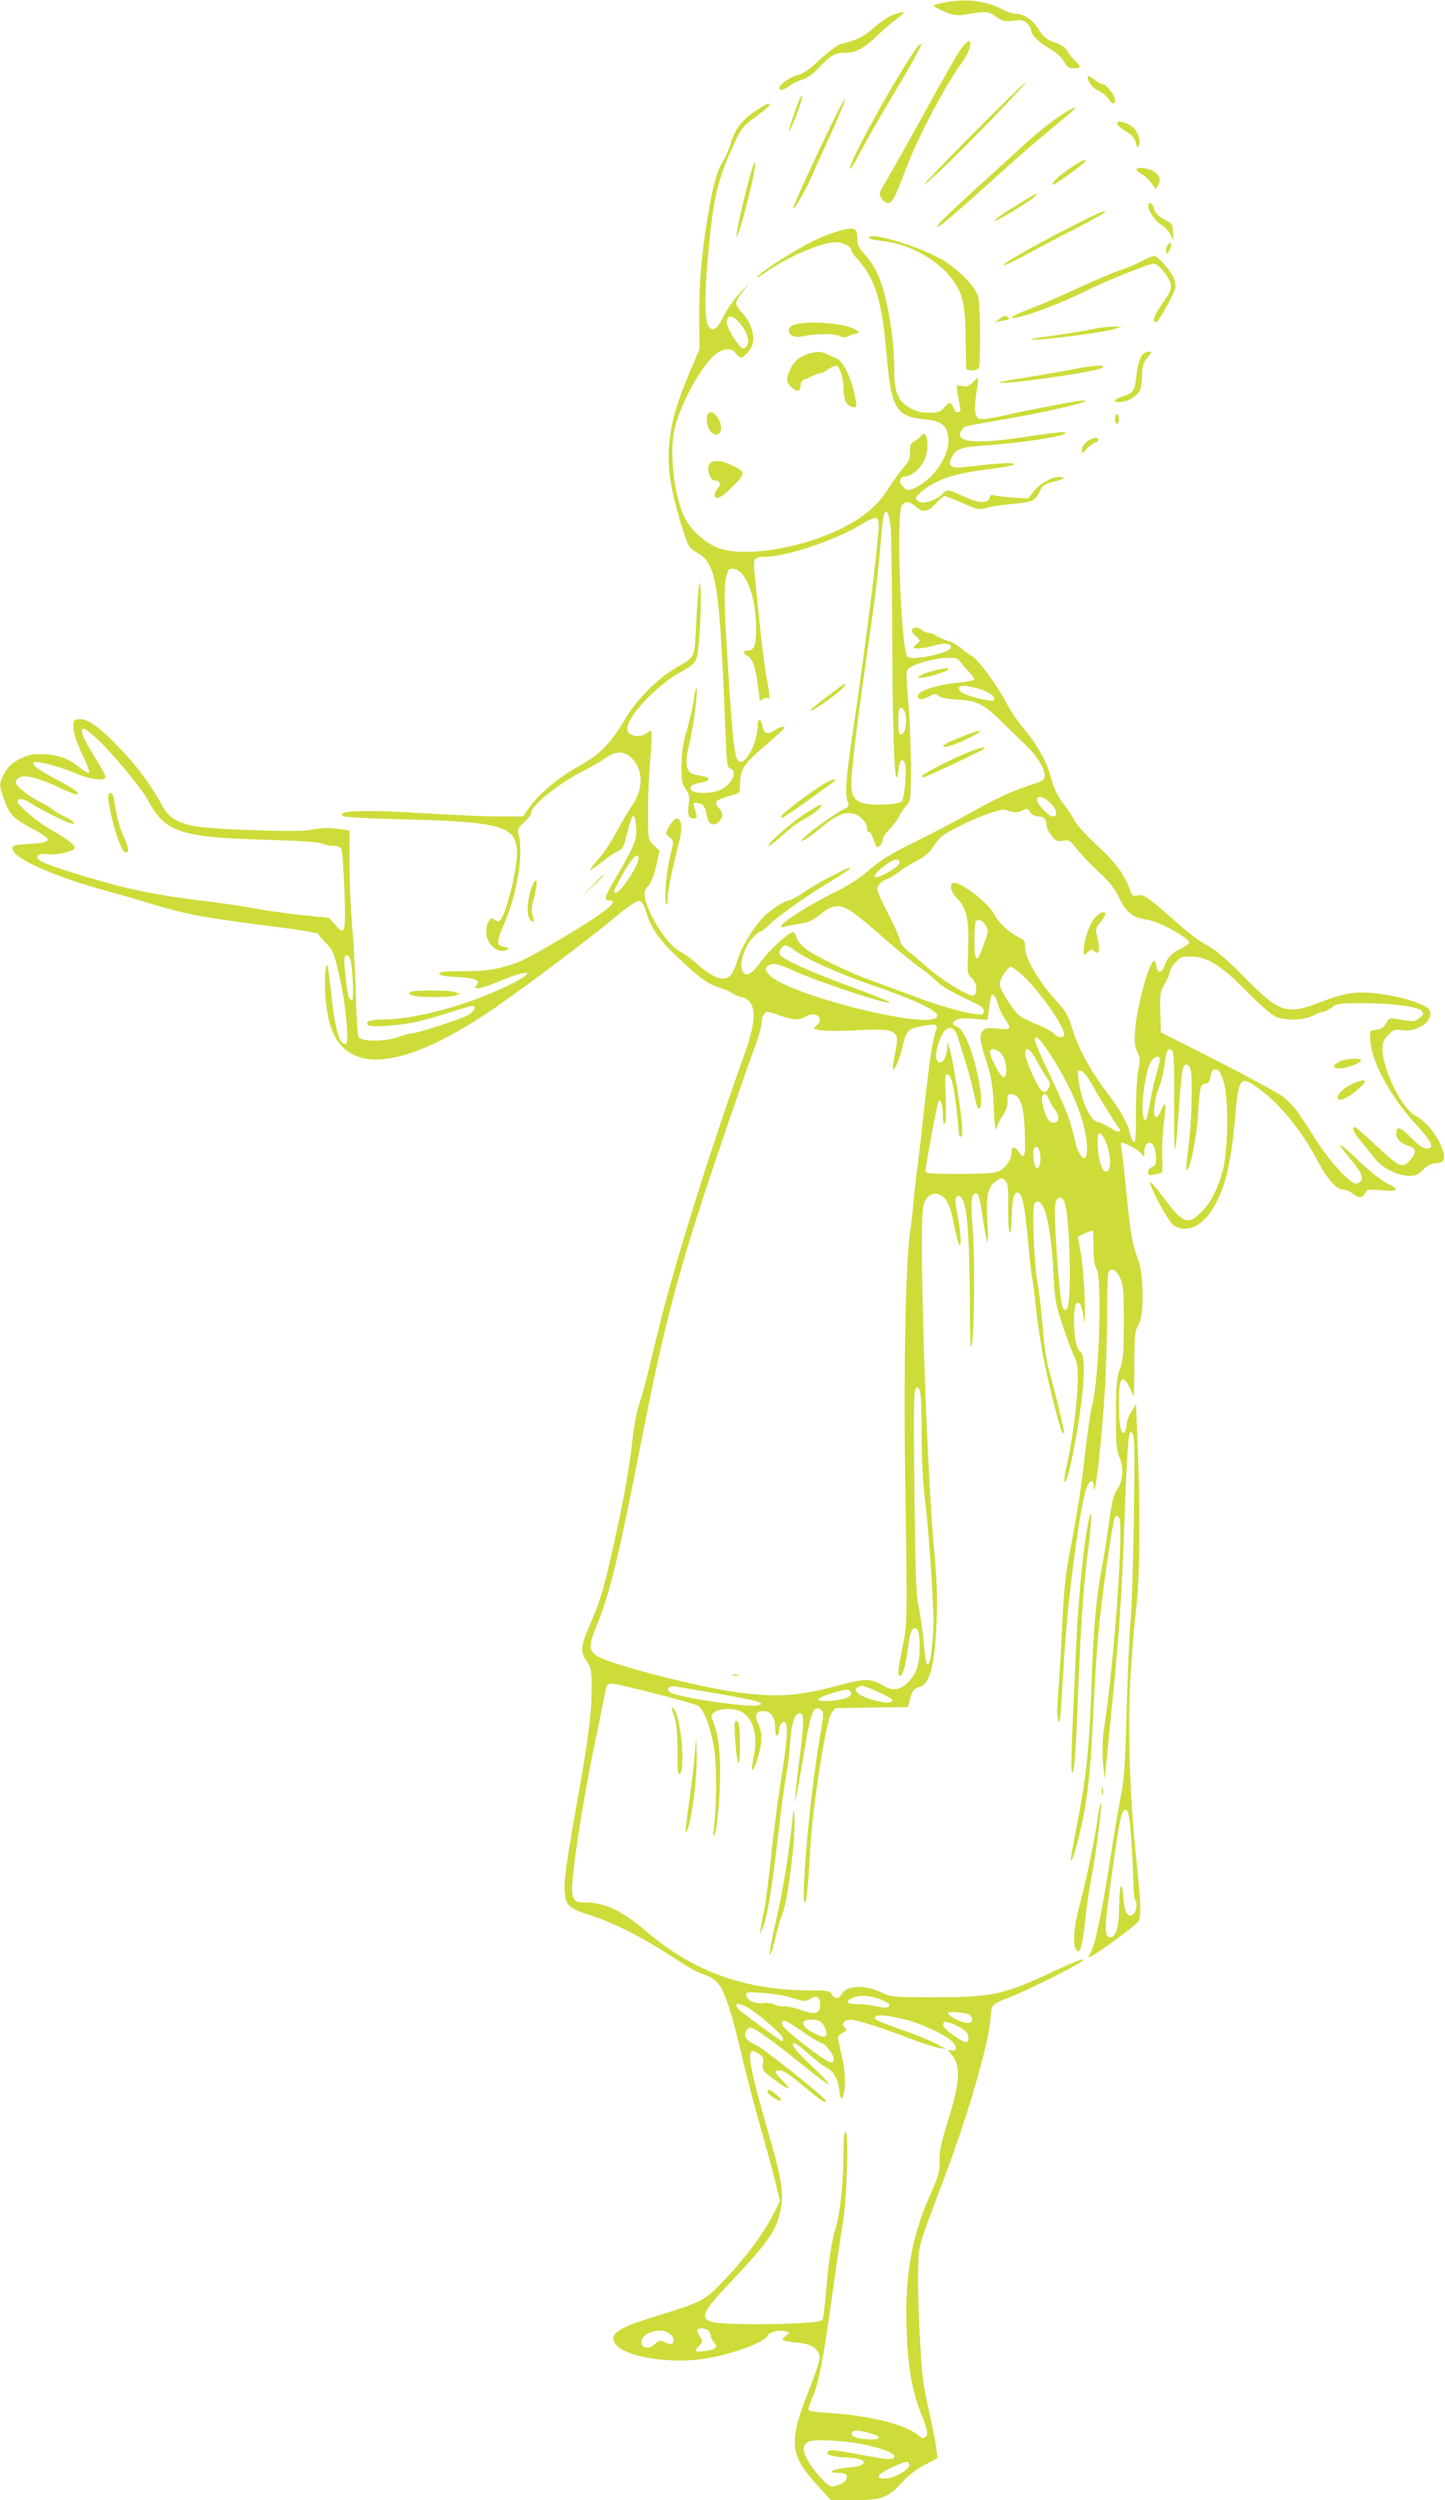 <?xml version="1.0" standalone="no"?>
<!DOCTYPE svg PUBLIC "-//W3C//DTD SVG 20010904//EN"
 "http://www.w3.org/TR/2001/REC-SVG-20010904/DTD/svg10.dtd">
<svg version="1.0" xmlns="http://www.w3.org/2000/svg"
 width="740pt" height="1280pt" viewBox="0 0 740 1280"
 preserveAspectRatio="xMidYMid meet">
<g transform="translate(0,1280) scale(0.1,-0.1)"
fill="#cddc39" stroke="none">
<path d="M4833 12787 c-29 -6 -53 -13 -53 -16 0 -3 25 -17 55 -30 43 -18 65
-22 98 -17 125 20 125 20 167 -9 35 -24 46 -27 90 -21 42 6 53 3 70 -14 11
-11 20 -26 20 -34 0 -24 39 -63 94 -94 32 -18 62 -45 74 -66 17 -29 27 -36 52
-36 37 0 38 9 4 41 -14 13 -32 35 -39 49 -8 16 -31 31 -64 43 -43 15 -57 26
-82 67 -30 49 -77 80 -121 80 -13 0 -41 9 -63 21 -85 46 -188 58 -302 36z"/>
<path d="M4572 12723 c-23 -8 -67 -37 -96 -64 -50 -46 -93 -67 -169 -84 -16
-3 -63 -39 -107 -79 -56 -52 -88 -75 -114 -80 -35 -7 -96 -49 -96 -67 0 -16
26 -10 54 12 14 11 43 25 64 31 24 6 54 28 87 63 60 63 81 75 135 75 53 0 91
20 160 85 30 29 77 69 103 89 52 39 47 43 -21 19z"/>
<path d="M4917 12544 c-17 -25 -96 -163 -175 -307 -79 -144 -166 -299 -193
-345 -49 -80 -50 -84 -34 -108 8 -13 24 -24 33 -24 21 0 38 32 91 175 63 166
206 436 291 550 32 43 51 105 31 105 -6 0 -26 -21 -44 -46z"/>
<path d="M4693 12554 c-107 -152 -349 -591 -340 -617 2 -7 23 26 47 73 23 47
105 190 182 318 77 128 138 238 136 244 -2 6 -13 -2 -25 -18z"/>
<path d="M5570 12406 c0 -25 26 -58 54 -70 19 -8 42 -26 51 -40 20 -31 35 -34
35 -7 0 23 -46 81 -65 81 -7 0 -24 9 -38 20 -24 19 -37 25 -37 16z"/>
<path d="M5029 12162 c-284 -285 -376 -386 -222 -243 120 111 460 462 446 460
-4 0 -105 -98 -224 -217z"/>
<path d="M4078 12250 c-52 -144 -50 -167 2 -36 17 43 29 86 28 95 -2 9 -16
-18 -30 -59z"/>
<path d="M4251 12149 c-123 -256 -193 -411 -188 -416 6 -5 69 105 93 162 9 22
52 118 96 213 43 96 78 178 76 184 -2 6 -37 -59 -77 -143z"/>
<path d="M3875 12236 c-72 -47 -112 -97 -131 -164 -9 -31 -26 -73 -38 -92 -34
-53 -53 -120 -80 -280 -34 -199 -47 -357 -45 -536 l1 -151 -50 -119 c-65 -156
-89 -235 -102 -341 -17 -134 1 -257 68 -468 27 -85 31 -91 73 -115 99 -57 114
-152 145 -937 6 -147 8 -163 25 -168 41 -13 4 -86 -57 -111 -43 -18 -128 -18
-143 0 -15 18 2 31 52 40 42 8 49 23 12 31 -14 3 -36 7 -49 10 -42 9 -51 58
-27 152 21 83 47 280 38 289 -3 3 -8 -16 -12 -43 -6 -50 -22 -118 -49 -213 -9
-31 -16 -92 -16 -143 0 -74 3 -92 21 -117 18 -23 21 -37 16 -74 -8 -56 -1 -76
25 -76 15 0 19 5 15 18 -21 66 -22 64 8 60 29 -3 34 -12 49 -80 7 -33 41 -38
62 -10 19 24 17 42 -6 67 -26 28 -16 39 53 59 56 16 57 17 57 54 0 82 15 107
120 197 54 47 102 90 105 95 10 17 -18 11 -49 -9 -37 -25 -54 -18 -62 25 -7
37 -24 37 -24 -1 0 -79 -51 -185 -89 -185 -26 0 -35 61 -57 394 -26 394 -29
504 -13 559 9 33 14 38 36 35 62 -7 113 -138 115 -295 1 -97 -8 -123 -43 -123
-23 0 -25 -18 -4 -27 25 -9 43 -53 54 -137 6 -42 11 -82 11 -88 0 -7 5 -6 15
2 8 6 19 9 25 5 14 -8 13 14 -5 109 -8 45 -24 169 -35 276 -11 107 -23 224
-26 258 -8 74 -2 82 61 82 101 0 353 85 478 160 85 51 97 51 97 0 0 -80 -75
-677 -136 -1080 -33 -221 -38 -302 -20 -342 6 -13 -1 -21 -32 -36 -43 -21
-181 -122 -203 -149 -23 -27 44 14 104 66 65 55 110 75 153 66 36 -6 74 -46
74 -76 0 -11 5 -19 10 -19 9 0 15 -12 35 -69 7 -19 35 5 35 30 0 10 15 34 34
52 19 19 42 50 51 68 10 19 27 45 39 57 20 23 21 33 21 210 -1 103 -7 251 -14
329 -11 115 -11 146 -1 158 18 22 135 56 199 57 47 1 57 -2 70 -22 9 -12 28
-35 44 -50 15 -16 27 -32 27 -38 0 -5 -33 -12 -72 -16 -123 -11 -218 -42 -218
-71 0 -19 23 -19 61 1 27 14 33 14 47 1 11 -9 47 -16 97 -19 102 -6 131 -21
228 -116 42 -42 100 -98 127 -124 53 -51 90 -113 90 -151 0 -20 -10 -26 -72
-46 -99 -32 -175 -67 -320 -149 -68 -38 -193 -103 -278 -145 -120 -59 -172
-91 -230 -142 -52 -45 -107 -80 -177 -114 -115 -55 -273 -155 -273 -172 0 -7
7 -8 18 -4 9 4 40 10 67 14 57 8 74 16 129 60 28 22 49 31 76 31 44 0 78 -24
261 -184 63 -54 134 -112 159 -129 25 -17 62 -47 82 -67 32 -32 70 -53 218
-124 28 -13 38 -41 18 -48 -26 -10 -187 31 -333 86 -82 31 -188 70 -235 87
-126 46 -300 131 -342 168 -20 17 -38 42 -40 53 -2 12 -8 23 -14 25 -19 6
-118 -84 -169 -152 -51 -70 -79 -82 -95 -40 -13 34 13 117 51 160 17 19 36 35
41 35 6 0 27 16 47 36 51 48 191 147 317 223 58 35 103 66 100 68 -3 3 -22 -4
-43 -15 -21 -11 -57 -30 -80 -41 -23 -11 -72 -40 -110 -65 -37 -25 -75 -46
-83 -46 -22 0 -99 -51 -131 -86 -56 -60 -110 -150 -130 -213 -11 -36 -27 -73
-36 -83 -33 -36 -89 -18 -173 57 -28 25 -68 54 -90 65 -62 32 -163 189 -177
276 -5 27 -1 40 17 59 14 14 29 54 40 101 l18 78 -29 27 c-27 25 -29 33 -30
101 -2 123 1 217 12 351 6 71 8 131 5 134 -3 4 -14 -2 -25 -11 -24 -21 -80
-18 -94 6 -19 29 22 97 108 183 45 44 109 96 144 115 104 58 99 51 111 175 12
131 12 347 0 275 -4 -25 -11 -106 -14 -180 -10 -194 -4 -181 -98 -235 -103
-60 -207 -165 -271 -273 -72 -122 -130 -179 -237 -237 -99 -54 -202 -141 -251
-211 l-30 -44 -121 0 c-67 0 -237 7 -377 16 -320 20 -470 14 -422 -15 8 -5
129 -11 270 -15 524 -12 607 -32 618 -153 8 -79 -53 -332 -87 -367 -6 -5 -16
-4 -26 5 -14 11 -18 11 -30 -6 -8 -10 -14 -36 -14 -58 0 -62 65 -116 108 -88
10 6 5 10 -17 14 -40 8 -40 23 4 124 63 147 97 355 71 449 -7 28 -4 35 28 64
20 18 36 39 36 47 0 40 144 155 280 223 36 18 84 46 107 63 52 37 98 32 137
-14 51 -61 49 -149 -6 -231 -20 -29 -56 -92 -82 -139 -25 -48 -67 -110 -92
-138 -26 -29 -45 -54 -42 -56 2 -2 28 16 58 40 30 24 66 49 82 56 21 8 31 22
39 53 28 108 35 131 44 129 6 -2 11 -29 13 -61 3 -63 -9 -93 -111 -267 -52
-89 -56 -105 -26 -105 55 0 -22 -62 -236 -189 -192 -114 -221 -128 -313 -153
-58 -15 -107 -20 -199 -20 -94 0 -123 -3 -123 -12 0 -10 26 -15 91 -18 96 -6
121 -16 99 -43 -22 -27 25 -18 127 25 154 64 183 46 38 -24 -211 -103 -481
-176 -652 -176 -57 0 -85 -11 -68 -28 12 -12 147 -4 230 13 44 9 128 32 186
51 58 19 111 34 117 34 26 0 10 -31 -25 -49 -47 -23 -256 -91 -281 -91 -10 0
-45 -9 -78 -21 -63 -22 -175 -22 -196 -1 -7 7 -12 85 -15 199 -2 103 -10 261
-18 351 -8 89 -15 241 -15 336 l0 174 -42 6 c-63 10 -96 9 -158 -3 -62 -13
-499 2 -592 19 -89 17 -136 46 -166 103 -57 106 -129 204 -221 299 -104 109
-164 151 -208 146 -26 -3 -28 -6 -27 -44 0 -27 16 -74 44 -133 24 -50 41 -94
37 -97 -3 -4 -23 7 -44 23 -63 50 -104 66 -180 71 -64 4 -79 1 -128 -22 -41
-20 -62 -39 -80 -70 -30 -52 -31 -66 -5 -136 29 -81 48 -100 141 -150 111 -59
111 -73 -3 -80 -93 -5 -102 -9 -92 -33 18 -48 214 -134 461 -203 92 -25 211
-60 263 -76 155 -47 256 -66 553 -104 155 -19 284 -39 286 -45 2 -6 20 -27 40
-47 32 -31 41 -51 59 -127 27 -112 39 -187 48 -292 7 -88 1 -112 -22 -92 -23
19 -43 105 -58 253 -8 76 -17 140 -20 143 -12 13 -17 -114 -6 -197 17 -142 58
-218 140 -260 135 -67 369 4 678 209 143 94 511 369 662 495 65 54 112 86 124
84 13 -2 24 -20 36 -60 27 -87 71 -148 185 -252 107 -98 131 -114 200 -136 22
-7 47 -18 55 -25 8 -7 30 -16 48 -20 75 -16 81 -107 17 -285 -189 -527 -377
-1134 -455 -1465 -43 -183 -68 -281 -90 -345 -10 -30 -23 -100 -29 -155 -20
-174 -41 -292 -92 -524 -54 -248 -73 -313 -130 -444 -46 -103 -48 -133 -14
-183 23 -33 25 -47 25 -138 0 -123 -18 -269 -71 -561 -58 -324 -72 -424 -67
-484 6 -68 21 -81 130 -116 129 -42 272 -115 433 -221 50 -33 106 -66 125 -73
64 -23 84 -36 107 -69 31 -46 66 -160 112 -357 22 -93 64 -255 94 -360 30
-104 65 -234 78 -287 l23 -96 -32 -65 c-48 -97 -146 -229 -252 -339 -106 -111
-105 -110 -386 -197 -176 -55 -217 -91 -159 -145 57 -53 254 -84 413 -66 140
16 340 86 355 124 7 18 59 30 89 20 l22 -7 -22 -18 c-27 -21 -21 -23 72 -34
43 -5 65 -13 83 -31 31 -31 28 -50 -32 -204 -108 -274 -103 -335 40 -493 l70
-77 118 0 c142 0 176 13 247 92 29 33 73 66 114 88 l67 35 -6 52 c-4 29 -18
101 -31 160 -14 59 -29 135 -34 168 -16 103 -33 473 -28 594 5 126 -3 99 134
461 124 330 229 692 237 820 5 70 4 69 102 106 75 29 332 157 362 180 17 14
16 15 -7 9 -14 -4 -81 -33 -150 -65 -240 -112 -302 -125 -590 -125 -217 0
-227 1 -275 24 -88 42 -180 38 -206 -10 -13 -25 -36 -24 -49 1 -10 18 -21 20
-108 20 -335 0 -602 96 -842 302 -126 107 -211 148 -315 148 -53 0 -65 13 -65
72 0 86 49 409 100 663 28 138 56 275 62 305 16 81 15 80 44 80 30 0 410 -97
437 -112 30 -16 65 -106 83 -213 16 -97 15 -292 -1 -425 -4 -34 -3 -40 4 -23
18 40 34 274 27 392 -6 100 -14 142 -40 202 -19 44 89 68 153 34 59 -30 84
-125 60 -235 -17 -78 -4 -83 20 -6 25 82 27 133 5 180 -22 44 -13 66 25 66 39
0 61 -32 61 -88 0 -26 4 -41 10 -37 6 3 10 17 10 29 0 13 7 29 15 36 35 29 33
-56 -8 -310 -14 -85 -35 -249 -47 -365 -12 -115 -28 -241 -36 -280 -8 -38 -17
-83 -19 -100 -5 -30 -5 -30 11 5 22 47 47 197 79 474 14 126 33 263 41 305 8
42 17 117 20 166 8 106 25 158 51 153 15 -3 18 -13 15 -63 -1 -33 -9 -107 -17
-165 -8 -58 -17 -134 -20 -170 l-5 -65 15 75 c8 41 26 145 40 230 28 167 44
203 78 177 17 -12 17 -20 -7 -157 -46 -269 -94 -796 -76 -829 9 -17 17 60 30
284 12 210 81 648 108 684 l19 26 186 3 186 2 13 47 c11 39 18 48 44 55 57 15
83 114 91 353 4 109 0 213 -11 325 -42 441 -82 1696 -57 1788 14 51 47 72 86
54 33 -15 53 -57 71 -154 9 -46 20 -90 25 -98 14 -25 11 57 -7 148 -13 65 -14
86 -5 95 10 9 15 8 26 -6 26 -36 38 -171 41 -462 1 -159 3 -292 4 -295 18 -50
26 431 10 620 -9 114 -5 160 16 160 16 0 20 -14 39 -139 9 -58 18 -107 22
-110 3 -4 3 47 -1 112 -7 132 3 173 49 203 25 16 27 16 43 0 14 -14 17 -36 15
-141 0 -70 3 -125 8 -125 5 0 10 33 10 73 2 92 10 132 29 132 24 0 38 -62 55
-251 9 -98 18 -180 20 -184 2 -3 11 -70 19 -147 9 -78 25 -190 37 -250 27
-145 88 -386 100 -397 6 -6 9 -6 9 0 0 15 -48 213 -75 309 -16 59 -29 138 -35
228 -6 76 -17 177 -26 225 -19 103 -30 391 -16 411 17 24 40 4 57 -51 20 -69
32 -162 41 -323 5 -114 11 -145 46 -250 21 -66 48 -136 58 -156 15 -27 20 -56
20 -110 0 -98 -25 -306 -50 -418 -22 -99 -26 -137 -11 -111 15 26 49 190 70
335 26 174 28 310 5 323 -21 12 -33 72 -34 164 0 74 10 102 31 81 5 -5 14 -36
19 -69 7 -45 8 -24 5 96 -3 85 -12 191 -20 235 -8 44 -15 81 -15 83 0 3 67 32
75 32 3 0 5 -39 5 -87 1 -62 5 -94 15 -107 30 -40 15 -551 -20 -690 -9 -32
-24 -140 -36 -240 -20 -183 -39 -305 -84 -541 -18 -93 -28 -193 -35 -350 -5
-121 -15 -274 -20 -340 -6 -71 -7 -132 -2 -150 10 -32 11 -24 32 325 18 294
79 754 112 855 16 48 38 58 39 18 4 -105 43 240 59 521 5 98 10 263 10 366 0
104 3 195 6 204 12 30 40 17 60 -26 17 -37 19 -67 19 -228 0 -158 -3 -193 -20
-240 -17 -47 -20 -82 -20 -235 0 -155 3 -185 19 -219 23 -49 17 -122 -15 -165
-16 -22 -25 -61 -39 -162 -10 -74 -25 -172 -34 -218 -32 -164 -47 -330 -56
-611 -11 -328 -27 -485 -76 -729 -19 -95 -33 -176 -30 -178 8 -8 44 121 65
229 26 137 39 277 51 552 6 125 17 299 25 385 20 209 74 584 86 596 7 6 13 5
20 -5 25 -36 -24 -730 -75 -1065 -10 -63 -12 -120 -7 -190 5 -55 9 -91 9 -79
1 11 17 175 36 365 39 384 51 573 66 984 12 329 18 425 31 425 5 0 12 -12 15
-26 10 -38 -4 -831 -16 -939 -5 -49 -14 -250 -20 -445 -7 -286 -13 -374 -29
-451 -11 -53 -36 -201 -56 -330 -41 -268 -78 -441 -100 -475 -9 -13 -12 -24
-8 -24 16 0 176 114 246 175 23 20 22 80 -3 320 -34 324 -45 659 -32 916 7
123 20 285 29 359 20 153 24 501 9 853 l-8 209 -24 -39 c-13 -21 -24 -49 -24
-63 0 -14 -4 -31 -9 -39 -18 -29 -31 28 -31 136 0 118 9 148 34 123 9 -8 22
-33 30 -55 14 -38 15 -31 15 135 1 157 3 178 21 205 29 44 29 255 -1 335 -32
88 -37 114 -59 330 -11 113 -23 220 -26 238 -4 17 -4 32 -1 32 19 0 85 -36 99
-53 l18 -22 0 22 c0 32 10 53 26 53 20 0 34 -33 34 -79 0 -31 -4 -41 -20 -46
-11 -3 -20 -15 -20 -25 0 -17 5 -19 33 -13 17 3 34 8 37 10 3 3 4 42 2 86 -2
45 2 121 9 170 13 97 8 118 -15 63 -8 -20 -20 -36 -25 -36 -19 0 -11 89 13
148 13 31 26 86 30 122 7 70 18 92 39 71 9 -9 12 -79 10 -289 -1 -290 5 -286
26 18 13 173 18 200 36 200 8 0 17 -10 21 -22 13 -36 7 -281 -10 -403 -8 -60
-13 -112 -10 -114 15 -15 52 157 59 279 9 144 12 158 38 162 17 2 23 11 27 38
4 27 10 35 25 35 15 0 25 -13 39 -55 29 -81 27 -352 -2 -462 -26 -95 -60 -162
-106 -210 -71 -73 -98 -63 -197 70 -38 52 -69 87 -69 79 0 -28 91 -196 117
-217 56 -44 137 -17 192 64 70 101 104 231 126 481 19 215 25 222 126 149 102
-74 217 -216 293 -361 50 -95 100 -153 133 -153 14 0 36 -9 50 -20 33 -26 49
-25 64 1 10 20 16 21 85 15 87 -8 96 4 27 36 -25 12 -88 62 -140 111 -51 50
-96 88 -99 85 -2 -3 16 -30 41 -59 63 -73 80 -106 64 -125 -6 -8 -18 -14 -26
-14 -27 0 -126 106 -191 205 -35 55 -80 124 -100 153 -19 29 -57 69 -85 90
-28 20 -179 102 -336 182 l-286 145 -3 103 c-2 94 -1 106 23 145 14 24 25 51
25 60 0 9 13 31 29 49 25 28 34 32 78 31 86 -1 153 -42 284 -175 67 -68 131
-124 152 -133 53 -22 144 -19 190 5 20 11 44 20 52 20 9 0 29 10 46 22 27 21
40 22 167 22 154 -1 275 -18 294 -41 10 -13 8 -19 -12 -35 -25 -20 -35 -20
-125 -3 -26 5 -32 2 -47 -24 -12 -22 -25 -30 -50 -33 -33 -3 -33 -3 -31 -51 6
-112 102 -290 236 -435 81 -88 96 -122 52 -122 -17 0 -42 18 -79 56 -56 56
-76 62 -76 20 0 -27 23 -50 65 -63 39 -13 41 -31 7 -72 -39 -45 -53 -39 -175
75 -55 52 -104 94 -108 94 -19 0 -7 -29 34 -77 23 -28 55 -68 71 -88 35 -45
116 -85 173 -85 34 0 47 6 71 32 21 22 40 31 62 32 50 2 57 23 29 92 -25 61
-83 128 -134 155 -66 34 -165 237 -165 337 0 35 6 49 30 74 27 27 36 30 70 24
80 -13 168 52 140 103 -23 43 -250 97 -373 89 -51 -4 -100 -16 -167 -42 -192
-75 -223 -66 -408 122 -90 91 -145 138 -188 161 -33 17 -94 61 -135 98 -170
151 -190 165 -221 159 -22 -4 -30 -1 -35 12 -29 88 -73 149 -168 238 -56 51
-110 110 -121 131 -10 21 -35 59 -55 84 -38 50 -49 74 -73 159 -19 68 -71 157
-137 235 -28 32 -65 88 -84 124 -41 83 -146 226 -177 242 -13 6 -38 25 -55 40
-18 16 -50 33 -70 39 -21 6 -47 17 -57 25 -11 8 -29 15 -40 15 -11 0 -27 7
-37 16 -18 17 -49 13 -49 -5 0 -6 10 -20 23 -31 21 -20 21 -22 5 -34 -10 -7
-18 -16 -18 -20 0 -11 53 -6 104 9 53 16 86 12 86 -10 0 -28 -209 -71 -224
-46 -33 52 -57 739 -27 774 19 23 38 21 73 -8 37 -31 61 -27 104 21 17 19 36
34 42 34 6 0 48 -16 93 -36 75 -33 86 -35 118 -25 20 7 80 16 134 21 105 9
121 16 142 66 11 26 22 35 57 44 66 17 77 22 54 27 -34 9 -105 -27 -139 -69
l-32 -40 -80 5 c-44 3 -87 8 -96 12 -11 4 -18 0 -22 -14 -8 -31 -59 -27 -135
9 -74 35 -85 36 -103 13 -25 -29 -96 -55 -119 -43 -27 15 -25 24 11 54 71 60
164 91 328 112 133 16 190 33 111 33 -25 0 -97 -6 -160 -13 -94 -12 -117 -12
-128 -1 -12 10 -11 18 2 43 23 45 44 53 179 62 187 14 393 45 403 62 7 11 -44
6 -236 -23 -222 -33 -329 -22 -300 31 6 10 14 21 19 25 6 3 101 21 213 40 228
39 463 95 395 95 -25 0 -282 -49 -400 -76 -60 -14 -117 -22 -128 -19 -27 9
-32 43 -20 124 15 96 15 98 -15 66 -20 -22 -31 -26 -56 -21 -31 6 -31 6 -25
-31 3 -21 9 -53 12 -70 6 -27 4 -33 -9 -33 -9 0 -16 4 -16 8 0 5 -6 17 -14 27
-13 18 -15 18 -38 -9 -21 -25 -31 -29 -80 -29 -43 0 -67 7 -101 26 -57 34 -77
80 -77 181 0 179 -36 392 -86 505 -13 30 -42 73 -64 97 -33 36 -40 51 -40 84
0 28 -5 43 -16 47 -26 10 -110 -14 -202 -57 -88 -42 -268 -155 -293 -186 -8
-10 9 -1 36 18 118 83 292 158 367 158 35 0 78 -23 78 -42 0 -6 16 -28 35 -49
87 -97 122 -211 145 -479 24 -282 48 -323 197 -337 84 -8 113 -30 120 -94 9
-82 -68 -204 -159 -250 -45 -23 -52 -23 -72 -3 -25 24 -20 54 8 54 31 0 79 40
100 84 30 63 14 168 -18 124 -6 -8 -21 -20 -33 -27 -19 -9 -23 -20 -23 -55 0
-34 -6 -50 -31 -77 -17 -19 -53 -69 -81 -113 -56 -86 -124 -144 -238 -201
-205 -102 -491 -149 -627 -102 -61 21 -133 82 -168 141 -59 100 -89 332 -62
463 29 133 143 341 218 394 39 28 79 28 97 0 8 -11 20 -21 26 -21 19 0 54 42
61 73 11 42 -14 115 -52 153 -18 18 -33 42 -33 52 0 11 18 41 41 68 36 43 35
42 -15 -9 -31 -32 -69 -84 -85 -116 -38 -74 -56 -90 -78 -68 -24 24 -27 138
-9 347 28 316 48 404 136 595 36 78 44 89 109 136 63 46 86 70 64 68 -5 0 -30
-15 -58 -33z m-93 -1083 c48 -53 63 -108 34 -133 -12 -9 -20 -4 -44 29 -37 51
-56 96 -48 116 8 23 29 18 58 -12z m780 -1064 c3 -46 6 -273 7 -504 1 -462 10
-765 22 -765 4 0 9 19 11 42 3 48 24 62 34 23 8 -31 -4 -165 -16 -185 -6 -9
-33 -16 -79 -18 -141 -8 -181 14 -181 101 0 73 23 269 75 632 51 356 60 432
75 608 6 70 13 134 17 143 13 35 28 2 35 -77z m457 -817 c51 -16 83 -43 69
-58 -8 -7 -97 12 -145 32 -41 16 -44 44 -5 43 15 0 51 -8 81 -17z m-379 -151
c0 -51 -10 -81 -26 -81 -10 0 -14 16 -14 63 0 35 3 67 7 70 13 14 33 -17 33
-52z m-4150 -97 c80 -73 233 -256 269 -323 85 -161 166 -188 591 -200 178 -5
283 -12 297 -19 12 -7 38 -12 57 -12 24 0 38 -6 44 -17 5 -10 12 -106 16 -215
7 -219 3 -231 -49 -171 l-30 34 -140 14 c-77 8 -187 24 -245 35 -58 11 -181
29 -275 40 -195 24 -323 48 -480 91 -158 44 -318 96 -339 112 -29 21 -10 40
33 34 45 -6 126 10 141 28 12 14 -20 40 -122 99 -66 37 -168 124 -168 141 0
21 30 18 65 -6 37 -25 172 -94 203 -103 41 -13 22 10 -28 34 -28 13 -55 29
-61 36 -5 7 -34 24 -64 39 -65 33 -125 81 -125 100 0 8 9 19 20 25 28 15 99
-3 203 -52 48 -23 90 -38 94 -35 9 10 -16 27 -120 83 -88 48 -115 69 -103 81
10 11 141 -24 216 -57 73 -32 150 -40 150 -17 0 8 -27 57 -60 110 -55 87 -74
137 -51 137 5 0 32 -21 61 -46z m4889 -335 c35 -35 41 -69 12 -69 -21 0 -81
65 -81 87 0 23 38 14 69 -18z m-191 -47 c13 -2 34 1 48 9 22 11 26 10 40 -9 9
-14 26 -22 43 -22 29 0 41 -15 41 -50 0 -10 12 -32 26 -49 22 -27 31 -31 59
-25 30 5 35 2 74 -48 24 -29 74 -81 112 -116 50 -46 77 -81 100 -128 33 -70
68 -100 129 -110 51 -8 87 -23 163 -66 37 -21 67 -45 67 -52 0 -7 -18 -21 -39
-31 -48 -21 -75 -49 -88 -90 -12 -38 -37 -39 -41 -2 -2 15 -7 27 -12 27 -24 0
-87 -230 -97 -352 -5 -61 -2 -84 11 -112 15 -31 15 -44 5 -98 -7 -35 -12 -132
-12 -216 1 -108 -2 -152 -10 -149 -6 2 -15 20 -19 40 -12 56 -49 122 -125 222
-81 107 -143 222 -173 323 -18 62 -31 84 -84 142 -85 92 -156 214 -156 267 0
35 -4 41 -34 55 -49 24 -104 76 -126 119 -27 53 -162 159 -201 159 -31 0 -23
-45 15 -83 47 -47 60 -110 54 -261 -5 -118 -5 -122 18 -143 28 -26 33 -80 9
-90 -21 -7 -162 79 -233 142 -32 28 -76 66 -99 84 -25 19 -43 41 -43 52 0 11
-21 61 -47 112 -74 147 -76 152 -64 175 6 11 25 25 42 31 17 6 44 22 61 36 17
15 57 39 89 56 39 19 67 42 83 67 13 20 32 44 42 54 60 52 302 155 334 142 8
-4 25 -9 38 -12z m-1918 -237 c0 -37 -92 -175 -116 -175 -12 0 -12 5 2 33 64
127 114 189 114 142z m1335 -14 c8 -14 -20 -38 -76 -67 -65 -33 -67 -9 -3 41
48 35 68 42 79 26z m442 -327 c16 -25 16 -29 -8 -97 -35 -104 -49 -99 -49 16
0 51 3 97 7 100 13 14 33 6 50 -19z m-976 -130 c57 -44 225 -119 399 -179 213
-73 330 -128 330 -155 0 -39 -162 -24 -405 36 -237 59 -432 134 -461 179 -17
26 -17 28 1 41 22 16 49 11 125 -24 136 -62 520 -188 494 -162 -5 5 -99 43
-209 83 -213 79 -342 138 -352 162 -6 17 13 45 31 45 7 0 28 -12 47 -26z
m-2277 -46 c13 -44 19 -208 9 -208 -6 0 -14 7 -17 15 -10 28 -28 194 -21 205
10 17 22 11 29 -12z m3446 -84 c83 -78 210 -258 210 -299 0 -21 -33 -19 -55 5
-9 10 -47 31 -84 45 -36 14 -78 35 -93 48 -32 26 -98 133 -98 158 0 26 40 89
56 89 8 0 37 -21 64 -46z m-130 -143 c5 -21 21 -55 35 -75 37 -55 34 -60 -34
-52 -47 5 -62 4 -75 -9 -23 -23 -20 -49 16 -161 26 -83 32 -121 37 -234 4 -94
8 -126 14 -106 4 16 19 45 33 65 15 22 24 50 24 74 0 34 3 38 22 35 44 -6 62
-60 66 -195 5 -128 -1 -145 -32 -98 -19 28 -36 25 -36 -6 0 -36 -31 -80 -65
-95 -25 -10 -80 -14 -205 -14 -146 0 -170 2 -170 15 0 27 59 346 67 358 10 17
21 -22 22 -78 1 -35 4 -46 11 -35 5 8 6 66 3 132 -4 84 -3 118 5 118 21 0 34
-42 48 -158 7 -65 14 -127 14 -139 0 -13 5 -23 11 -23 7 0 9 24 4 78 -9 98
-51 349 -64 382 l-10 25 0 -27 c-2 -64 -41 -105 -56 -58 -9 28 21 123 45 145
28 25 51 11 67 -41 7 -21 23 -75 37 -119 14 -44 33 -114 42 -155 19 -88 24
-98 35 -77 5 9 5 47 -1 89 -22 156 -79 310 -120 323 -26 8 -26 21 0 35 13 7
46 9 89 4 l68 -6 8 58 c4 33 9 62 12 67 8 14 22 -4 33 -42z m-1113 -61 c70
-24 93 -25 131 -3 50 29 97 -12 54 -47 -21 -18 -21 -18 25 -25 25 -4 103 -3
174 0 212 12 230 2 203 -115 -8 -38 -14 -76 -11 -83 6 -15 33 47 48 110 20 87
27 95 98 109 69 14 86 11 76 -15 -17 -42 -36 -166 -60 -386 -14 -132 -30 -273
-36 -314 -6 -41 -15 -119 -20 -175 -4 -56 -13 -128 -18 -161 -22 -135 -34
-677 -26 -1219 12 -799 12 -785 -13 -909 -24 -119 -27 -147 -13 -147 14 0 30
55 41 144 11 87 24 113 46 95 17 -14 19 -135 3 -190 -17 -56 -63 -107 -104
-115 -27 -5 -44 0 -79 20 -56 33 -89 33 -212 0 -214 -58 -316 -65 -521 -39
-208 27 -659 144 -727 188 -41 27 -41 55 -3 148 71 172 113 346 237 979 114
582 188 860 390 1455 76 226 157 458 179 517 23 59 41 122 41 140 0 32 14 58
32 58 5 0 34 -9 65 -20z m1384 -202 c70 -108 128 -225 157 -320 40 -127 37
-247 -3 -193 -9 11 -20 35 -25 55 -4 19 -16 64 -25 100 -9 36 -54 144 -101
240 -46 96 -84 183 -84 193 0 35 22 15 81 -75z m-249 2 c24 -33 30 -115 8
-115 -16 0 -69 98 -70 128 0 27 38 18 62 -13z m178 -32 c19 -35 42 -75 53 -89
15 -22 17 -31 8 -48 -22 -41 -42 -24 -86 72 -19 43 -35 89 -35 103 0 43 26 26
60 -38z m630 9 c0 -8 -7 -36 -15 -63 -8 -27 -22 -87 -31 -134 -21 -117 -24
-126 -35 -109 -22 35 4 246 37 297 16 24 44 30 44 9z m-343 -137 c42 -76 99
-167 128 -207 25 -32 2 -36 -41 -6 -22 14 -48 27 -59 28 -40 3 -88 107 -102
219 -5 43 -4 48 13 44 11 -2 36 -33 61 -78z m-227 -66 c6 -15 19 -38 30 -52
11 -13 20 -33 20 -44 0 -24 -26 -34 -45 -18 -19 15 -46 105 -38 125 8 23 22
18 33 -11z m284 -201 c38 -75 42 -178 7 -171 -20 4 -39 73 -40 146 -1 57 11
67 33 25z m-326 -93 c3 -39 -10 -71 -23 -58 -10 10 -18 76 -11 93 11 30 31 9
34 -35z m121 -229 c30 -55 42 -525 14 -552 -10 -10 -14 -7 -22 12 -17 47 -47
478 -36 528 7 35 29 41 44 12z m-735 -988 c3 -21 6 -121 6 -223 0 -106 6 -235
15 -300 19 -146 45 -516 45 -640 0 -90 -13 -207 -25 -218 -11 -12 -16 10 -25
116 -6 61 -17 139 -25 174 -13 50 -17 164 -22 569 -3 278 -3 518 1 532 9 38
22 33 30 -10z m-1044 -1533 c102 -17 196 -36 210 -42 24 -10 24 -11 5 -18 -43
-15 -431 42 -457 68 -17 17 2 34 30 28 15 -3 110 -19 212 -36z m827 8 c40 -18
73 -37 73 -41 0 -17 -31 -18 -92 -2 -71 18 -113 49 -88 65 22 14 29 13 107
-22z m-141 1 c13 -22 -23 -40 -94 -46 -91 -8 -96 9 -9 36 72 23 93 25 103 10z
m1437 -752 c5 -72 10 -171 11 -219 1 -48 5 -91 9 -95 13 -12 7 -60 -9 -73 -27
-23 -46 10 -52 92 -7 95 -20 57 -21 -65 -1 -97 -19 -151 -49 -145 -26 5 -26
51 3 256 39 288 54 374 67 389 22 27 32 -7 41 -140z m-1733 -816 c59 -19 67
-19 88 -5 32 21 52 11 52 -24 0 -51 -23 -59 -94 -34 -35 13 -76 22 -92 20 -16
-1 -39 4 -52 11 -12 6 -37 9 -55 6 -38 -6 -80 13 -85 39 -4 18 2 19 84 13 49
-3 118 -14 154 -26z m471 -17 c23 -11 28 -19 20 -27 -8 -8 -25 -7 -62 1 -28 7
-73 12 -101 12 -58 0 -62 18 -8 36 38 13 103 3 151 -22z m-680 -46 c75 -53
159 -130 159 -144 0 -8 -2 -14 -5 -14 -5 0 -135 94 -202 146 -67 51 -21 62 48
12z m1099 -17 c29 -8 39 -38 15 -47 -18 -7 -89 21 -106 43 -9 10 -4 13 27 12
22 -1 50 -4 64 -8z m-292 -36 c80 -24 193 -79 221 -109 25 -27 20 -51 -10 -43
-17 5 -17 2 5 -23 48 -58 43 -140 -24 -353 -31 -99 -40 -143 -38 -190 1 -55
-5 -76 -51 -180 -94 -212 -129 -416 -118 -692 7 -185 27 -300 72 -417 39 -99
40 -109 23 -126 -8 -8 -18 -5 -39 13 -62 52 -251 99 -446 111 -80 5 -113 10
-113 19 0 7 9 33 20 59 32 71 56 196 100 512 22 160 47 329 55 375 21 109 32
463 16 473 -8 5 -11 -21 -11 -96 0 -149 -17 -316 -39 -389 -22 -72 -36 -160
-51 -334 -6 -66 -13 -127 -16 -136 -4 -14 -27 -18 -147 -24 -78 -4 -206 -5
-284 -3 -221 5 -224 22 -41 215 194 205 237 267 257 377 15 79 2 160 -59 369
-117 408 -125 472 -51 421 19 -14 22 -23 18 -50 -5 -30 -1 -36 46 -72 84 -63
109 -72 60 -20 -49 50 -52 58 -21 58 23 0 55 -23 156 -107 55 -47 82 -63 82
-48 0 13 -319 268 -360 286 -52 23 -66 47 -45 76 10 14 17 15 36 6 29 -13 151
-104 277 -207 51 -42 99 -76 105 -76 7 1 -32 42 -86 93 -89 84 -113 117 -87
117 5 0 37 -25 71 -55 34 -30 73 -61 87 -68 40 -19 64 -61 70 -117 3 -31 8
-48 14 -42 18 18 20 116 4 192 -9 41 -19 87 -22 102 -5 21 -1 29 21 40 24 13
25 16 11 27 -21 18 -3 41 30 41 30 0 156 -40 297 -94 62 -24 130 -46 152 -50
l40 -6 -56 30 c-31 16 -110 47 -175 70 -125 43 -148 55 -126 69 15 9 91 -2
170 -24z m-532 -67 c39 -26 76 -48 82 -48 16 0 62 -59 62 -81 0 -33 -26 -22
-127 55 -111 84 -148 120 -138 135 8 14 25 5 121 -61z m69 66 c22 -9 45 -57
35 -74 -7 -11 -15 -11 -49 5 -47 21 -76 49 -66 64 7 12 54 15 80 5z m692 -19
c21 -9 45 -23 55 -32 19 -17 24 -48 9 -57 -15 -9 -121 67 -121 86 0 22 10 22
57 3z m-1259 -1567 c7 -7 12 -19 12 -27 0 -8 7 -22 16 -32 22 -25 11 -37 -42
-45 -55 -8 -62 -2 -34 26 20 20 20 23 6 45 -9 14 -16 29 -16 35 0 14 43 13 58
-2z m-200 -14 c25 -17 30 -54 6 -54 -8 0 -24 5 -36 11 -16 9 -24 7 -43 -11
-31 -29 -70 -24 -70 10 0 47 96 77 143 44z m1040 -515 c54 -17 38 -32 -28 -27
-62 4 -88 17 -75 38 7 11 40 8 103 -11z m-48 -53 c99 -21 160 -44 160 -62 0
-19 -28 -18 -152 5 -160 30 -172 31 -188 21 -20 -13 27 -30 88 -31 80 -2 118
-20 82 -40 -8 -4 -45 -11 -82 -14 -70 -7 -95 -25 -34 -25 37 0 49 -10 40 -33
-6 -17 -47 -37 -74 -37 -23 0 -103 90 -130 146 -23 46 -18 71 14 85 29 12 184
4 276 -15z m237 -103 c7 -20 -65 -65 -112 -71 -69 -7 -58 19 23 56 68 32 83
35 89 15z"/>
<path d="M555 8731 c-8 -13 22 -152 47 -220 25 -68 37 -86 51 -72 7 7 1 30
-16 69 -25 55 -39 108 -52 195 -6 36 -18 47 -30 28z"/>
<path d="M5606 8100 c-28 -34 -56 -116 -56 -163 0 -30 0 -30 20 -12 16 14 23
16 32 7 29 -29 34 6 13 89 -5 19 0 33 19 56 14 17 26 36 26 42 0 21 -28 11
-54 -19z"/>
<path d="M3753 4223 c9 -2 23 -2 30 0 6 3 -1 5 -18 5 -16 0 -22 -2 -12 -5z"/>
<path d="M3930 2090 c0 -13 62 -51 70 -44 6 7 -47 54 -61 54 -5 0 -9 -5 -9
-10z"/>
<path d="M5418 12200 c-40 -27 -114 -87 -164 -132 -49 -46 -166 -152 -260
-237 -93 -85 -176 -164 -184 -175 l-15 -21 33 20 c17 12 114 96 216 188 101
92 228 205 283 250 54 45 119 99 143 119 64 53 34 46 -52 -12z"/>
<path d="M5720 12169 c0 -8 20 -26 45 -41 34 -21 47 -36 52 -59 5 -26 8 -28
15 -15 13 24 -8 81 -36 100 -36 23 -76 31 -76 15z"/>
<path d="M3842 11905 c-38 -141 -73 -298 -70 -314 4 -17 44 122 79 272 26 114
20 146 -9 42z"/>
<path d="M5483 11941 c-62 -42 -100 -78 -91 -87 5 -5 168 113 168 122 0 11
-23 1 -77 -35z"/>
<path d="M5820 11932 c0 -4 14 -16 31 -26 17 -10 39 -32 49 -48 17 -29 19 -29
29 -10 17 32 13 49 -15 71 -26 20 -94 30 -94 13z"/>
<path d="M5220 11758 c-93 -57 -137 -88 -124 -88 14 0 177 99 199 120 30 30
17 25 -75 -32z"/>
<path d="M5880 11749 c0 -28 35 -81 67 -100 19 -12 41 -36 49 -53 l14 -31 -3
45 c-2 41 -5 47 -41 65 -38 20 -49 32 -60 68 -6 19 -26 24 -26 6z"/>
<path d="M5494 11644 c-199 -101 -368 -198 -355 -202 6 -2 64 25 128 61 65 35
172 92 238 125 66 34 129 68 140 76 43 33 -8 13 -151 -60z"/>
<path d="M4450 11583 c0 -6 28 -13 63 -16 131 -12 274 -87 354 -185 61 -75 77
-136 78 -312 1 -80 2 -150 3 -157 2 -14 54 -12 64 2 11 15 9 313 -2 363 -14
57 -112 155 -206 204 -131 68 -354 132 -354 101z"/>
<path d="M5981 11547 c-7 -9 -11 -24 -9 -34 3 -16 5 -15 17 5 15 29 10 50 -8
29z"/>
<path d="M5840 11460 c-30 -16 -78 -36 -106 -44 -28 -9 -122 -49 -210 -89 -87
-41 -199 -89 -247 -107 -48 -18 -90 -37 -94 -43 -16 -27 223 56 358 124 116
58 341 149 368 149 24 0 79 -68 87 -107 4 -22 -4 -41 -40 -92 -43 -60 -58
-101 -37 -101 15 0 101 156 101 184 0 15 -5 37 -12 49 -22 43 -81 107 -97 107
-9 -1 -41 -14 -71 -30z"/>
<path d="M5120 11169 l-25 -19 35 7 c43 7 43 8 28 21 -10 8 -20 5 -38 -9z"/>
<path d="M4073 11139 c-23 -7 -33 -16 -33 -29 0 -30 32 -42 82 -30 58 13 155
13 180 -1 14 -8 27 -8 42 -1 11 6 30 12 41 14 19 3 18 5 -5 21 -47 31 -235 47
-307 26z"/>
<path d="M5590 11114 c-36 -8 -128 -23 -205 -33 -82 -11 -121 -19 -93 -20 64
-1 357 37 410 53 l43 14 -45 0 c-25 0 -74 -6 -110 -14z"/>
<path d="M4155 10993 c-52 -13 -85 -37 -105 -77 -25 -53 -25 -71 0 -96 28 -28
50 -26 50 5 0 16 7 28 18 31 9 3 29 12 44 20 14 8 33 14 41 14 8 0 26 9 41 21
15 11 33 18 41 16 17 -7 35 -68 35 -119 0 -20 4 -48 9 -61 9 -24 47 -42 56
-27 3 4 -4 43 -14 85 -21 81 -60 152 -89 161 -9 3 -30 12 -45 20 -29 14 -46
16 -82 7z"/>
<path d="M5844 10975 c-9 -14 -20 -57 -24 -95 -9 -82 -16 -93 -70 -109 -52
-15 -54 -36 -3 -28 46 8 85 36 94 68 4 13 7 47 8 76 1 40 7 58 27 82 25 30 25
31 5 31 -11 0 -28 -11 -37 -25z"/>
<path d="M5575 10923 c-16 -2 -75 -12 -130 -23 -55 -10 -151 -26 -212 -36 -62
-9 -113 -19 -113 -22 0 -11 251 20 443 54 48 9 87 20 87 25 0 9 -18 9 -75 2z"/>
<path d="M3627 10684 c-15 -15 -7 -74 13 -94 40 -40 70 5 41 62 -16 32 -40 46
-54 32z"/>
<path d="M5710 10655 c0 -14 5 -25 10 -25 6 0 10 11 10 25 0 14 -4 25 -10 25
-5 0 -10 -11 -10 -25z"/>
<path d="M5590 10553 c-27 -10 -50 -36 -50 -57 0 -20 2 -19 25 6 13 14 34 29
45 33 11 4 18 11 15 16 -7 10 -12 10 -35 2z"/>
<path d="M3632 10423 c-14 -28 5 -83 28 -83 27 0 35 -18 16 -39 -9 -10 -16
-25 -16 -34 0 -32 34 -17 93 43 67 67 67 74 -7 109 -53 26 -102 27 -114 4z"/>
<path d="M4780 9366 c-25 -6 -54 -17 -65 -24 -20 -11 -20 -11 1 -12 26 0 126
29 139 41 13 12 -20 10 -75 -5z"/>
<path d="M4237 9235 c-48 -36 -87 -68 -87 -71 0 -17 164 100 174 124 3 6 4 12
2 12 -2 0 -42 -29 -89 -65z"/>
<path d="M4945 9036 c-82 -31 -115 -48 -115 -57 0 -12 78 14 145 49 70 36 55
41 -30 8z"/>
<path d="M4975 8955 c-76 -28 -241 -111 -250 -125 -3 -5 -1 -10 4 -10 10 0
301 137 310 146 14 13 -12 9 -64 -11z"/>
<path d="M4205 8778 c-75 -47 -205 -148 -205 -159 0 -14 19 -2 140 85 154 110
147 105 130 105 -8 1 -37 -13 -65 -31z"/>
<path d="M4118 8631 c-81 -55 -200 -160 -181 -161 7 0 41 26 75 58 35 32 84
68 109 80 45 22 102 72 82 72 -6 0 -44 -22 -85 -49z"/>
<path d="M3431 8576 c-26 -41 -26 -44 0 -65 20 -16 20 -18 4 -81 -21 -81 -35
-228 -24 -255 5 -14 8 -6 8 31 1 28 17 113 36 190 36 141 40 170 29 198 -10
26 -31 19 -53 -18z"/>
<path d="M3035 8268 l-50 -53 53 50 c48 46 57 55 49 55 -1 0 -25 -24 -52 -52z"/>
<path d="M2727 8268 c-23 -51 -32 -140 -18 -166 18 -33 32 -26 19 9 -8 24 -7
45 7 94 21 78 16 118 -8 63z"/>
<path d="M2101 7721 c-12 -8 -8 -11 15 -18 38 -11 194 -10 219 1 l20 8 -20 8
c-28 12 -217 12 -234 1z"/>
<path d="M6858 7364 c-36 -19 -35 -34 2 -34 35 0 110 28 110 41 0 15 -83 10
-112 -7z"/>
<path d="M6930 7253 c-42 -18 -80 -51 -80 -70 0 -25 38 -13 89 27 71 57 67 76
-9 43z"/>
<path d="M5577 5025 c-27 -121 -54 -388 -67 -675 -24 -510 -27 -615 -20 -623
11 -13 19 84 30 378 14 366 27 560 51 748 19 151 23 244 6 172z"/>
<path d="M3440 4055 c0 -5 7 -28 15 -50 9 -27 14 -83 15 -170 0 -103 2 -126
13 -116 27 27 4 284 -29 328 -7 10 -13 14 -14 8z"/>
<path d="M3765 3893 c10 -140 24 -159 24 -36 1 104 -4 133 -21 133 -7 0 -8
-33 -3 -97z"/>
<path d="M3557 3810 c-4 -52 -17 -156 -27 -230 -23 -153 -24 -194 -5 -134 23
72 46 276 43 369 l-3 90 -8 -95z"/>
<path d="M5642 3630 c0 -19 2 -27 5 -17 2 9 2 25 0 35 -3 9 -5 1 -5 -18z"/>
<path d="M5621 3490 c-16 -115 -62 -332 -95 -455 -26 -93 -33 -189 -16 -215
19 -30 32 9 46 136 7 71 22 174 33 229 23 121 54 358 49 382 -2 10 -9 -25 -17
-77z"/>
<path d="M4057 3475 c-16 -160 -49 -362 -83 -508 -19 -82 -34 -159 -32 -171 2
-11 14 21 26 71 12 51 28 109 37 129 30 72 71 399 63 509 -3 46 -4 43 -11 -30z"/>
</g>
</svg>
